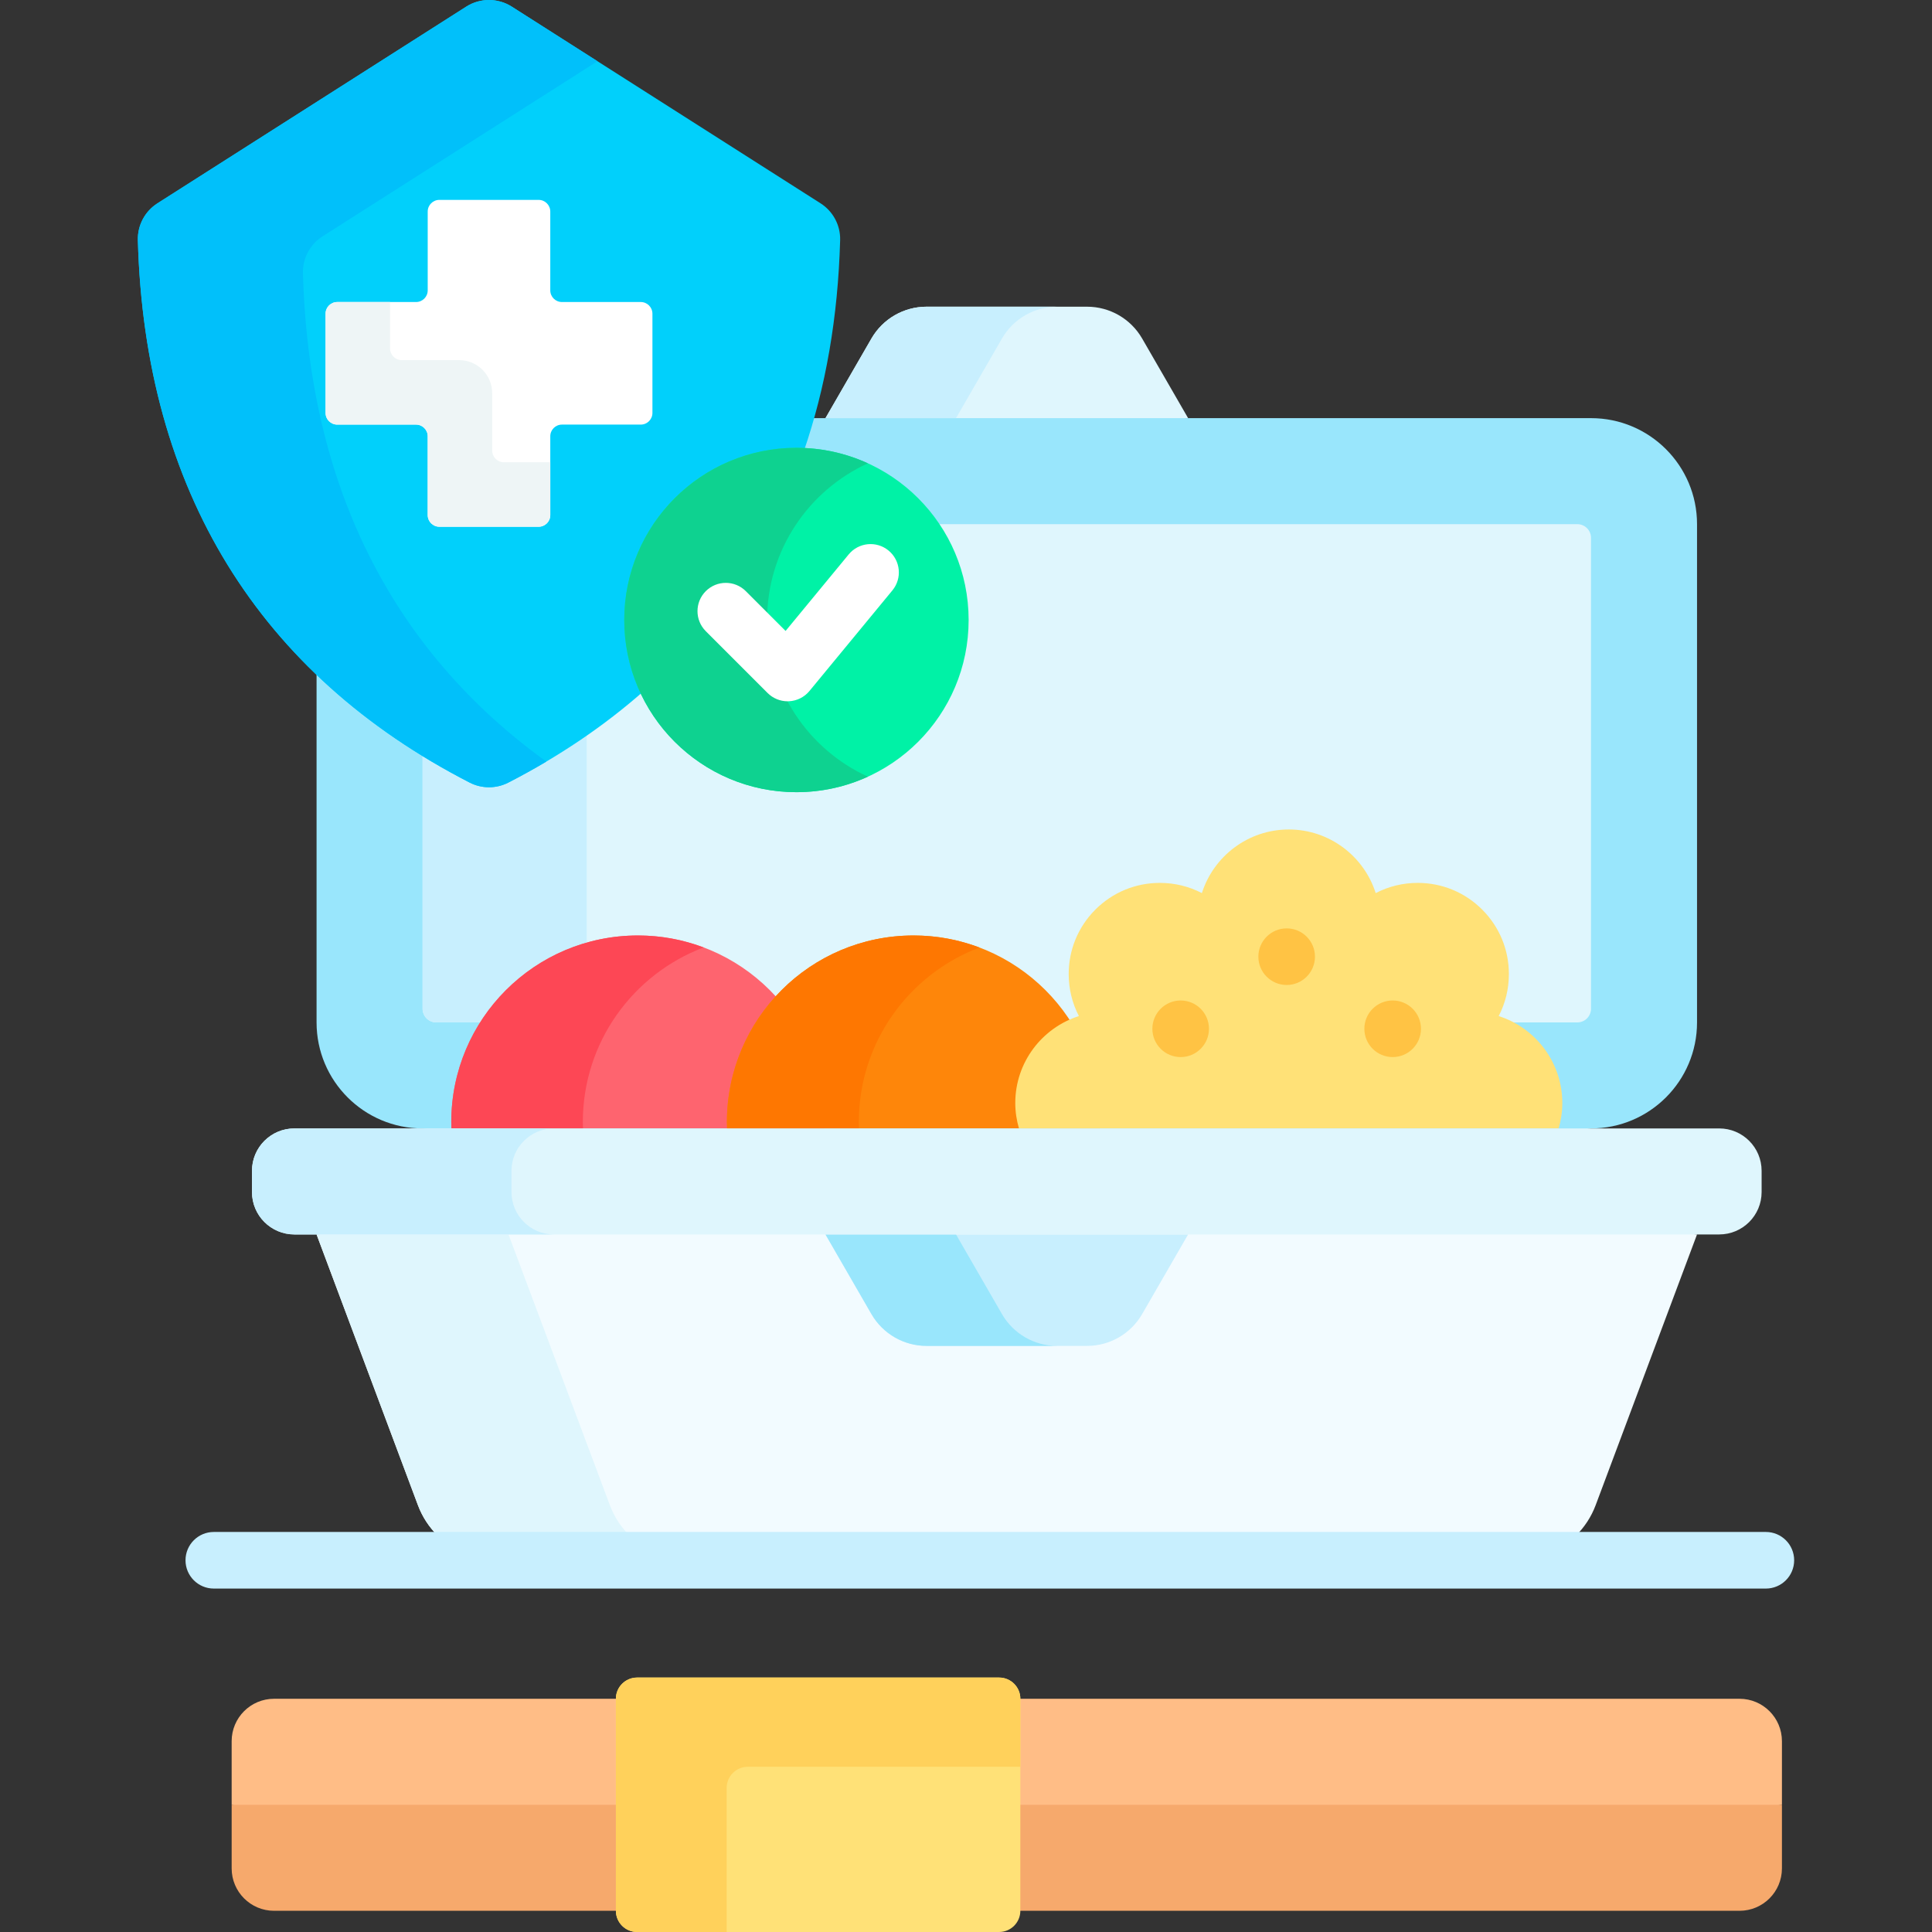 <svg xmlns="http://www.w3.org/2000/svg" width="512" viewBox="0 0 512 512" height="512" id="Layer_1"><rect x="0" y="0" width="512" height="512" fill="#333333" stroke="none"/><g><path fill="#dff6fd" d="m309.138 111.813 5.725-1-12.185-21.106c-3.011-5.216-8.576-8.428-14.598-8.428h-42.538c-6.022 0-11.587 3.213-14.599 8.428l-12.185 21.106 6.016 1z"></path><path fill="#f2fbff" d="m116.016 406.987h301.589c2.27-2.243 4.09-4.977 5.258-8.094l26.866-71.752-11.071-1h-343.176l-11.59 1 26.866 71.752c1.168 3.118 2.988 5.852 5.258 8.094z"></path><path fill="#99e6fc" d="m421.635 110.812h-206.936c-.729 2.57-1.507 5.106-2.348 7.599l-.424 1.255 1.323.063c23.802 1.147 42.447 20.729 42.447 44.577 0 24.61-20.022 44.632-44.633 44.632-17.163 0-33.003-10.031-40.355-25.556l-.564-1.193-.996.867c-10.225 8.904-21.962 16.792-34.886 23.442-1.436.739-3.052 1.13-4.673 1.13s-3.236-.391-4.673-1.13c-15.719-8.089-29.426-17.814-41.025-29.069v93.522c0 15.516 12.578 28.095 28.095 28.095l6.253 1h297.238l6.157-1c15.516 0 28.095-12.578 28.095-28.095v-132.044c0-15.516-12.579-28.095-28.095-28.095z"></path><g><g><g><g><path fill="#c8effe" d="m280.134 81.278h-34.592c-6.022 0-11.587 3.213-14.598 8.428l-12.185 21.106h34.592l12.185-21.106c3.011-5.215 8.576-8.428 14.598-8.428z"></path></g><path fill="#dff6fd" d="m418.003 138.907h-170.222c4.994 7.219 7.916 15.972 7.916 25.4 0 24.61-20.022 44.632-44.633 44.632-17.163 0-33.003-10.031-40.355-25.556l-.564-1.193-.996.867c-10.225 8.904-21.962 16.792-34.886 23.442-1.436.739-3.052 1.13-4.673 1.13s-3.236-.391-4.673-1.13c-4.48-2.305-8.779-4.757-12.93-7.325v68.146c0 2.006 1.626 3.632 3.632 3.632h302.384c2.006 0 3.632-1.626 3.632-3.632v-124.781c0-2.006-1.626-3.632-3.632-3.632z"></path><path fill="#c8effe" d="m155.483 267.32v-73.617c-6.636 4.649-13.721 8.936-21.22 12.795-1.436.739-3.052 1.13-4.673 1.13s-3.236-.391-4.673-1.13c-4.48-2.305-8.779-4.757-12.93-7.325v68.146c0 2.006 1.626 3.632 3.632 3.632h43.496c-2.006.001-3.632-1.625-3.632-3.631z"></path></g><g><g><g><path fill="#fe646f" d="m218.445 299.047c.019-.561.043-1.12.043-1.686 0-27.309-22.138-49.447-49.447-49.447s-49.447 22.138-49.447 49.447c0 .565.024 1.125.043 1.686z"></path></g></g><g><path fill="#fd4755" d="m186.472 251.084c-5.422-2.044-11.294-3.17-17.431-3.17-27.309 0-49.447 22.138-49.447 49.447 0 .565.024 1.125.043 1.686h34.862c-.019-.561-.043-1.12-.043-1.686.001-21.172 13.311-39.227 32.016-46.277z"></path></g><g><g><path fill="#fe860a" d="m291.492 299.047c.019-.561.043-1.12.043-1.686 0-27.309-22.138-49.447-49.447-49.447s-49.447 22.138-49.447 49.447c0 .565.024 1.125.043 1.686z"></path></g></g><g><path fill="#fe7701" d="m259.567 251.103c-5.436-2.055-11.324-3.189-17.48-3.189-27.309 0-49.447 22.138-49.447 49.447 0 .565.024 1.125.042 1.686h34.959c-.019-.561-.042-1.12-.042-1.686.001-21.153 13.288-39.195 31.968-46.258z"></path></g><g><g><path fill="#ffe177" d="m413.05 299.047c.625-2.143.978-4.401.978-6.743 0-10.778-7.095-19.931-16.859-23.034 1.769-3.398 2.705-7.194 2.705-11.135 0-6.454-2.513-12.522-7.077-17.085-4.563-4.564-10.63-7.076-17.084-7.076-3.941 0-7.737.936-11.136 2.705-3.102-9.764-12.255-16.859-23.033-16.859s-19.931 7.095-23.033 16.859c-3.399-1.769-7.195-2.705-11.136-2.705-6.454 0-12.521 2.512-17.084 7.076-4.564 4.563-7.077 10.631-7.077 17.085 0 3.941.937 7.737 2.705 11.135-9.764 3.104-16.859 12.256-16.859 23.034 0 2.342.353 4.6.978 6.743z"></path></g></g></g><path fill="#dff6fd" d="m116.016 406.987h50.864c-2.27-2.243-4.09-4.977-5.258-8.094l-26.866-71.752h-50.864l26.866 71.752c1.168 3.118 2.988 5.852 5.258 8.094z"></path><g><path fill="#c8effe" d="m218.758 327.141 12.185 21.106c3.011 5.215 8.576 8.428 14.598 8.428h42.538c6.022 0 11.587-3.213 14.599-8.428l12.185-21.106z"></path></g><g><path fill="#99e6fc" d="m265.535 348.247-12.185-21.106h-34.592l12.185 21.106c3.011 5.215 8.576 8.428 14.598 8.428h34.592c-6.021.001-11.586-3.212-14.598-8.428z"></path></g><g><path fill="#dff6fd" d="m455.607 327.141h-377.593c-6.207 0-11.238-5.031-11.238-11.238v-5.619c0-6.207 5.031-11.238 11.238-11.238h377.593c6.207 0 11.238 5.031 11.238 11.238v5.619c0 6.207-5.031 11.238-11.238 11.238z"></path></g><g><path fill="#c8effe" d="m135.551 315.904v-5.619c0-6.207 5.031-11.238 11.238-11.238h-68.775c-6.206 0-11.238 5.031-11.238 11.238v5.619c0 6.207 5.031 11.238 11.238 11.238h68.775c-6.206-.001-11.238-5.032-11.238-11.238z"></path></g></g><g><path fill="#c8effe" d="m467.969 420.987h-411.306c-4.143 0-7.5-3.357-7.5-7.5s3.357-7.5 7.5-7.5h411.307c4.143 0 7.5 3.357 7.5 7.5s-3.358 7.5-7.501 7.5z"></path></g><g><g><g fill="#ffbd86"><path d="m460.992 450.192h-191.592v29.094h195.6l7.23-1v-16.856c0-6.207-5.031-11.238-11.238-11.238z"></path><path d="m164.217 479.286v-29.094h-91.587c-6.207 0-11.238 5.031-11.238 11.238v16.857l4.608 1h98.217z"></path></g><g fill="#f6a96c"><path d="m269.4 478.286v28.094h191.592c6.207 0 11.238-5.031 11.238-11.238v-16.857h-202.83z"></path><path d="m164.218 506.381v-28.094h-102.826v16.857c0 6.206 5.031 11.238 11.238 11.238z"></path></g></g><g><path fill="#ffe177" d="m163.217 506.381v-56.189c0-3.103 2.516-5.619 5.619-5.619h95.945c3.103 0 5.619 2.516 5.619 5.619v56.189c0 3.103-2.516 5.619-5.619 5.619h-95.945c-3.103 0-5.619-2.516-5.619-5.619z"></path></g><g><path fill="#ffd15b" d="m192.57 473.836c0-3.103 2.516-5.619 5.619-5.619h72.212v-18.026c0-3.103-2.516-5.619-5.619-5.619h-95.945c-3.103 0-5.619 2.516-5.619 5.619v56.189c0 3.103 2.516 5.619 5.619 5.619h23.733z"></path></g></g><g><path fill="#01d0fb" d="m166.433 164.307c0-24.61 20.021-44.633 44.632-44.633.638 0 1.271.022 1.903.048 5.851-16.977 9.118-35.69 9.677-56.094.108-3.937-1.882-7.642-5.204-9.758l-81.814-52.111c-3.683-2.346-8.391-2.346-12.074 0l-81.814 52.111c-3.322 2.116-5.312 5.821-5.204 9.758 1.822 66.501 32.284 115.128 87.924 143.761 3.215 1.654 7.048 1.654 10.262 0 13.456-6.925 25.425-15.03 35.887-24.263-2.673-5.723-4.175-12.098-4.175-18.819z"></path><g><path fill="#01c0fa" d="m80.284 72.385c-.108-3.937 1.882-7.642 5.204-9.758l72.85-46.401-22.711-14.467c-3.683-2.346-8.391-2.346-12.074 0l-81.814 52.111c-3.322 2.116-5.312 5.821-5.204 9.758 1.822 66.501 32.284 115.128 87.924 143.761 3.215 1.654 7.048 1.654 10.262 0 3.451-1.776 6.804-3.63 10.06-5.559-40.736-29.395-62.95-72.971-64.497-129.445z"></path></g><g><path fill="#fff" d="m169.807 80.041h-20.886c-1.707 0-3.091-1.384-3.091-3.091v-20.886c0-1.707-1.384-3.091-3.091-3.091h-26.3c-1.707 0-3.091 1.384-3.091 3.091v20.886c0 1.707-1.384 3.091-3.091 3.091h-20.885c-1.707 0-3.091 1.384-3.091 3.091v26.3c0 1.707 1.384 3.091 3.091 3.091h20.886c1.707 0 3.091 1.384 3.091 3.091v20.886c0 1.707 1.384 3.091 3.091 3.091h26.3c1.707 0 3.091-1.384 3.091-3.091v-20.886c0-1.707 1.384-3.091 3.091-3.091h20.886c1.707 0 3.091-1.384 3.091-3.091v-26.3c-.001-1.707-1.385-3.091-3.092-3.091z"></path></g><g><g><path fill="#eef5f6" d="m133.527 122.502c-1.707 0-3.091-1.384-3.091-3.091v-15.209c0-4.842-3.925-8.768-8.768-8.768h-15.208c-1.707 0-3.091-1.384-3.091-3.091v-12.302h-13.997c-1.707 0-3.091 1.384-3.091 3.091v26.3c0 1.707 1.384 3.091 3.091 3.091h20.886c1.707 0 3.091 1.384 3.091 3.091v20.886c0 1.707 1.384 3.091 3.091 3.091h26.3c1.707 0 3.091-1.384 3.091-3.091v-13.997h-12.304z"></path></g></g></g><g><g><circle r="45.632" fill="#00f2a6" cy="164.306" cx="211.065"></circle></g><g><path fill="#0ed290" d="m203.293 164.306c0-18.446 10.952-34.325 26.702-41.518-5.768-2.634-12.175-4.114-18.93-4.114-25.202 0-45.632 20.43-45.632 45.632s20.43 45.632 45.632 45.632c6.756 0 13.162-1.48 18.93-4.114-15.75-7.193-26.702-23.071-26.702-41.518z"></path></g><g><path fill="#fff" d="m208.724 185.847c-1.984 0-3.894-.787-5.304-2.196l-16.38-16.381c-2.929-2.93-2.929-7.678 0-10.607 2.93-2.928 7.678-2.928 10.607 0l10.542 10.543 16.728-20.289c2.636-3.195 7.362-3.649 10.559-1.016 3.195 2.635 3.65 7.362 1.016 10.559l-21.979 26.659c-1.345 1.631-3.316 2.618-5.428 2.72-.122.005-.242.008-.361.008z"></path></g></g><g fill="#ffc344"><circle r="7.5" cy="272.638" cx="312.89"></circle><circle r="7.5" cy="253.53" cx="340.98"></circle><circle r="7.5" cy="272.637" cx="369.07"></circle></g></g></g></svg>